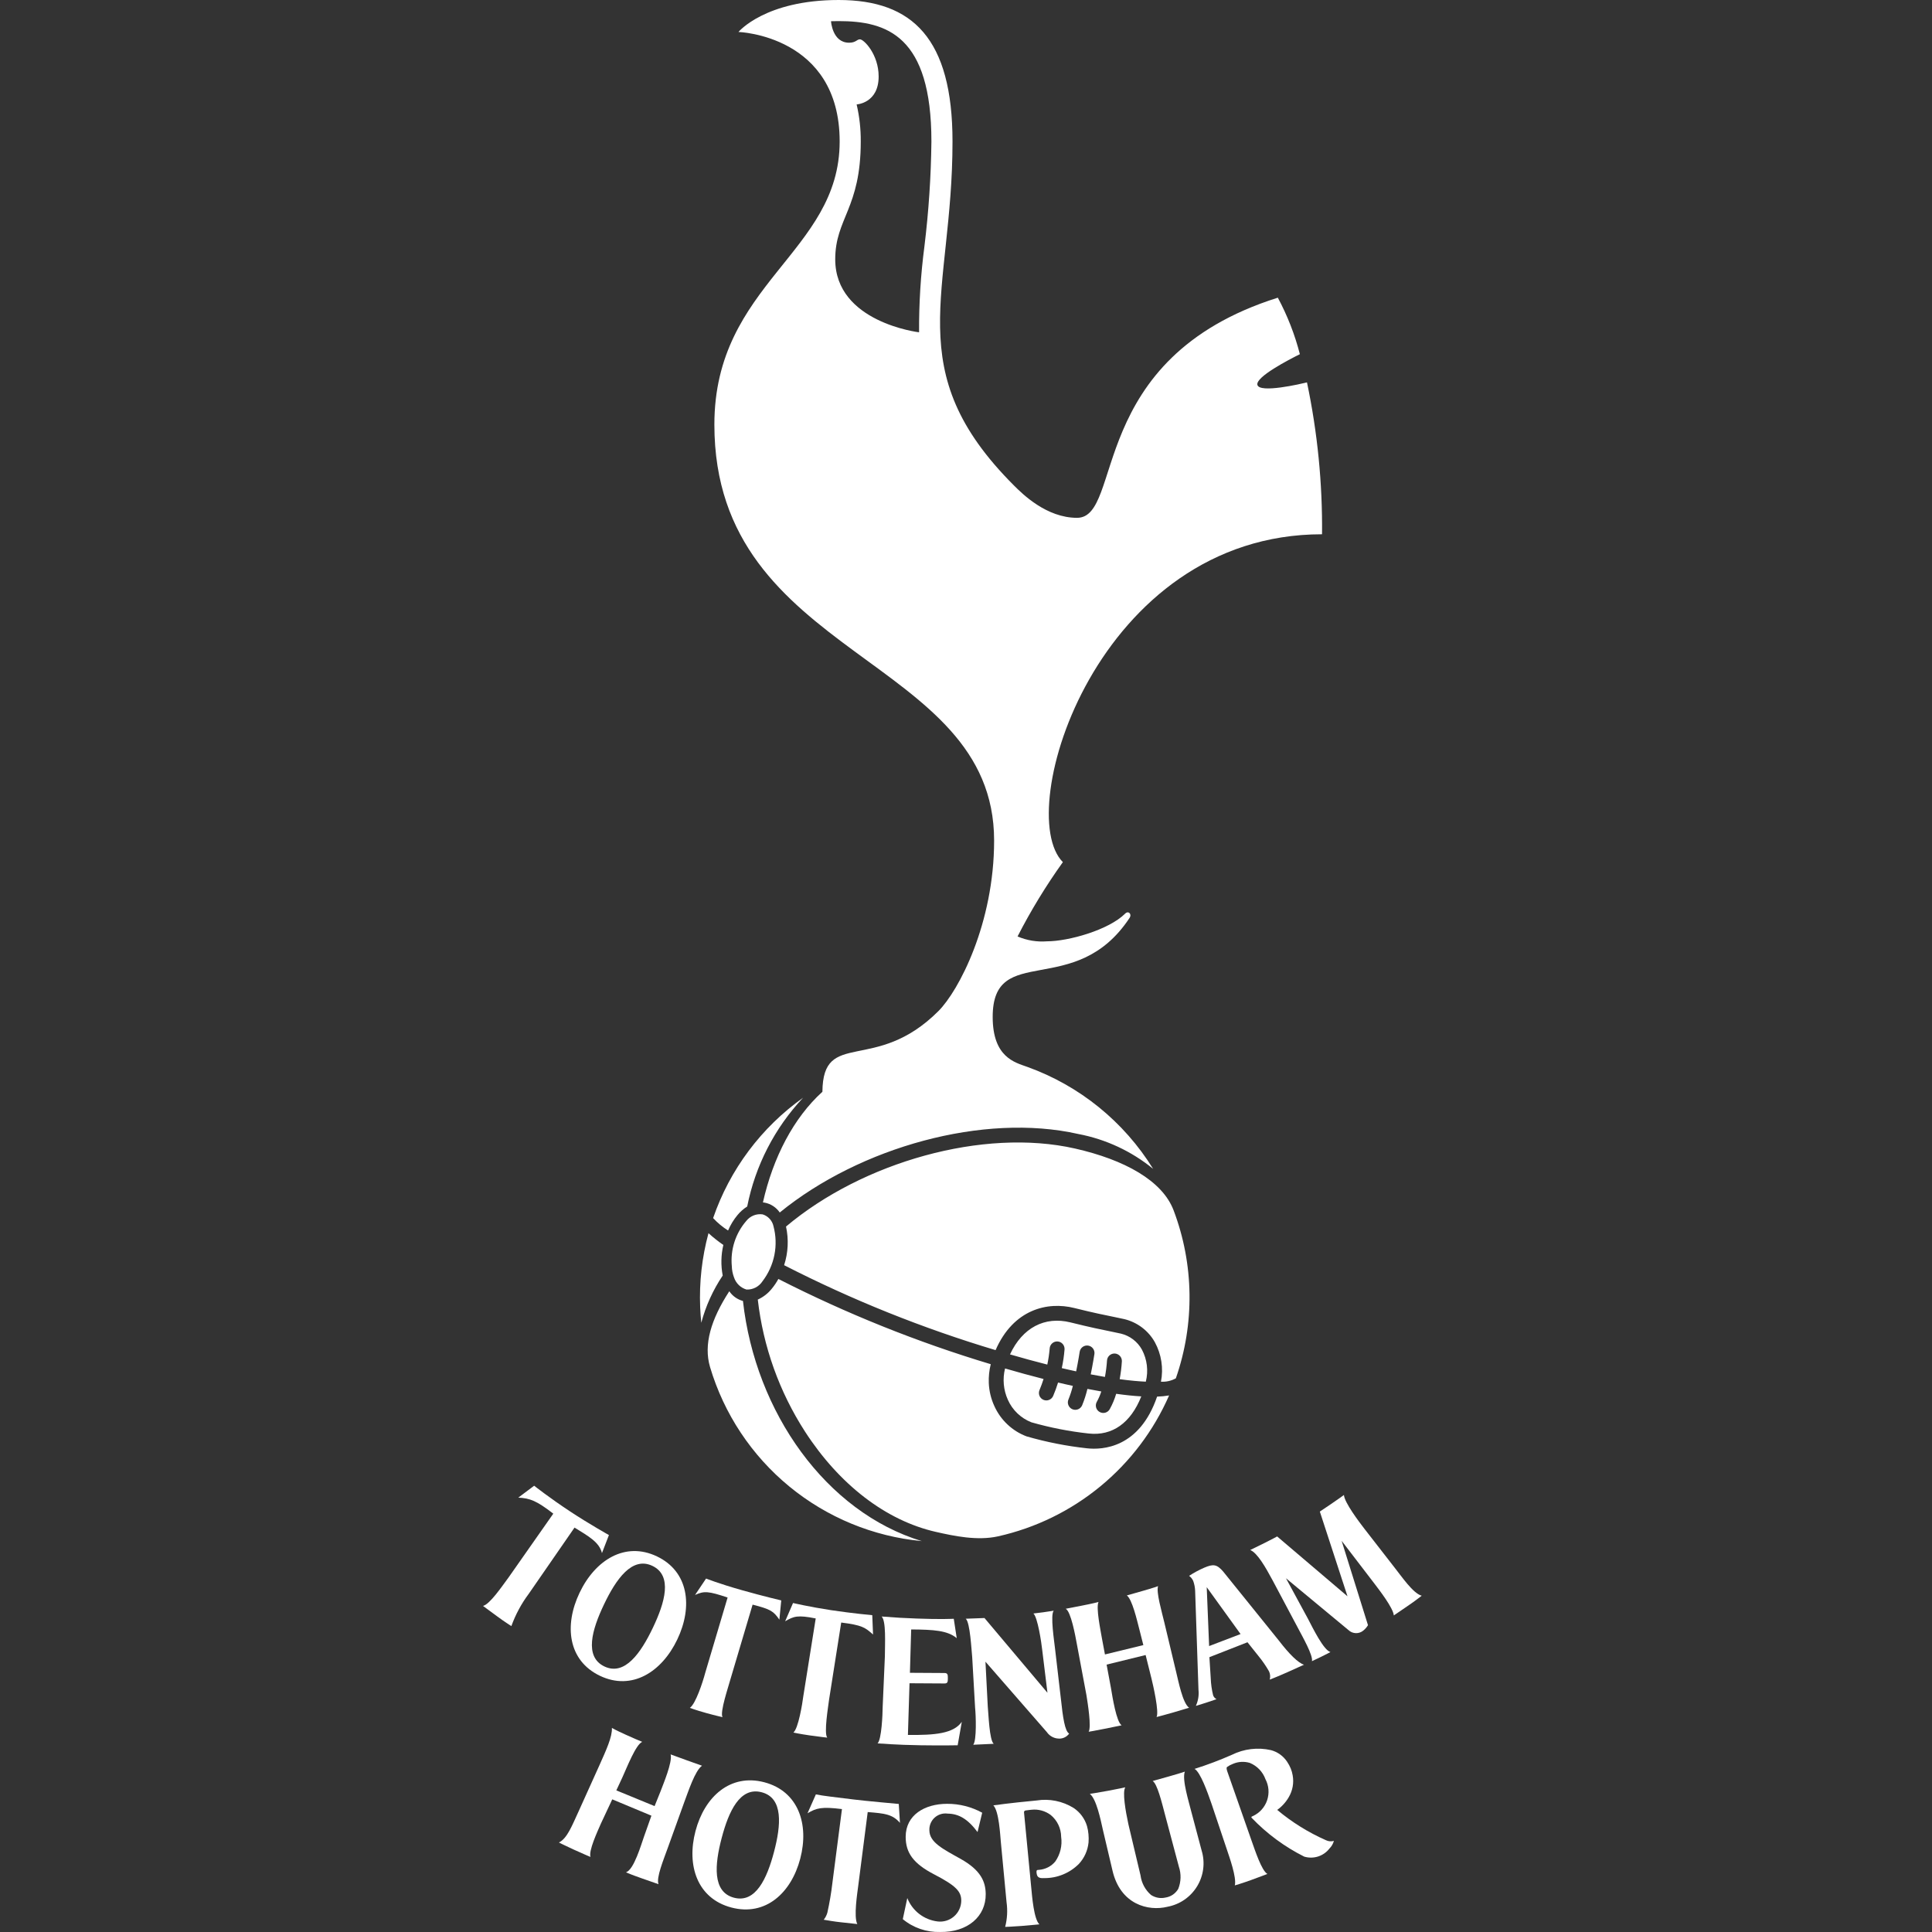 <svg width="112" height="112" viewBox="0 0 112 112" fill="none" xmlns="http://www.w3.org/2000/svg">
<rect x="0" y="0" width="112" height="112" fill="#333333" stroke="none"/>
<g clip-path="url(#clip0_5172_57694)">
<path d="M44.213 70.399C44.035 70.373 43.853 70.394 43.687 70.461C43.52 70.528 43.373 70.638 43.263 70.779C42.953 71.137 42.719 71.553 42.575 72.004C42.431 72.454 42.38 72.929 42.424 73.4V73.399C42.429 73.624 42.473 73.846 42.553 74.056C42.608 74.222 42.702 74.373 42.828 74.495C42.954 74.617 43.107 74.707 43.275 74.756C43.458 74.764 43.641 74.723 43.803 74.639C43.967 74.554 44.105 74.428 44.204 74.274C44.547 73.825 44.783 73.304 44.893 72.75C45.003 72.196 44.984 71.624 44.838 71.078C44.803 70.92 44.726 70.774 44.616 70.655C44.507 70.535 44.367 70.447 44.213 70.399ZM66.424 80.097C66.581 79.47 66.501 78.808 66.198 78.238C66.071 78.009 65.898 77.808 65.689 77.649C65.481 77.49 65.242 77.375 64.988 77.313L64.441 77.197C63.943 77.097 63.191 76.944 62.065 76.663C60.558 76.286 59.265 76.977 58.551 78.516C59.285 78.73 60.008 78.927 60.713 79.106C60.779 78.797 60.825 78.485 60.851 78.17C60.858 78.056 60.91 77.95 60.996 77.874C61.081 77.798 61.193 77.759 61.307 77.766C61.421 77.772 61.528 77.824 61.604 77.909C61.68 77.995 61.719 78.107 61.713 78.221C61.684 78.587 61.631 78.951 61.553 79.311C61.692 79.343 61.831 79.376 61.969 79.407C62.111 79.439 62.25 79.47 62.386 79.499C62.51 78.892 62.588 78.376 62.59 78.366C62.607 78.253 62.669 78.152 62.761 78.084C62.853 78.016 62.968 77.988 63.082 78.005C63.195 78.022 63.296 78.084 63.364 78.176C63.432 78.268 63.461 78.383 63.444 78.496C63.437 78.537 63.358 79.054 63.231 79.673C63.521 79.729 63.794 79.779 64.054 79.822C64.113 79.509 64.153 79.193 64.174 78.876C64.179 78.761 64.23 78.654 64.315 78.577C64.4 78.5 64.511 78.46 64.626 78.465C64.74 78.471 64.847 78.522 64.924 78.606C65.001 78.691 65.041 78.803 65.036 78.917C65.015 79.264 64.972 79.61 64.909 79.952C65.507 80.034 66.009 80.078 66.424 80.097ZM58.429 81.152C58.695 81.747 59.183 82.214 59.79 82.452C60.877 82.762 61.988 82.98 63.112 83.102C64.481 83.253 65.551 82.491 66.162 80.95C65.704 80.924 65.213 80.871 64.706 80.8C64.614 81.11 64.489 81.41 64.332 81.693C64.276 81.792 64.182 81.865 64.072 81.895C63.961 81.925 63.844 81.91 63.745 81.853C63.645 81.797 63.572 81.703 63.542 81.593C63.512 81.483 63.526 81.365 63.583 81.266C63.689 81.074 63.776 80.873 63.843 80.664C63.575 80.618 63.307 80.568 63.039 80.516C62.961 80.841 62.859 81.159 62.732 81.469C62.71 81.521 62.677 81.568 62.636 81.607C62.595 81.647 62.547 81.678 62.494 81.699C62.441 81.719 62.385 81.73 62.328 81.729C62.271 81.728 62.215 81.715 62.163 81.693C62.111 81.67 62.064 81.637 62.025 81.596C61.986 81.555 61.955 81.507 61.934 81.454C61.913 81.401 61.903 81.344 61.904 81.288C61.906 81.231 61.918 81.175 61.941 81.123C62.044 80.869 62.129 80.608 62.194 80.342C62.054 80.31 61.915 80.28 61.778 80.249C61.633 80.216 61.485 80.181 61.337 80.147C61.256 80.409 61.162 80.667 61.055 80.919C61.033 80.972 61.001 81.019 60.961 81.059C60.921 81.099 60.873 81.13 60.82 81.152C60.768 81.173 60.712 81.184 60.655 81.184C60.598 81.183 60.542 81.172 60.49 81.15C60.438 81.127 60.39 81.095 60.35 81.055C60.311 81.014 60.279 80.967 60.258 80.914C60.237 80.862 60.226 80.805 60.227 80.749C60.227 80.692 60.239 80.636 60.261 80.584C60.353 80.366 60.43 80.149 60.496 79.941C59.769 79.757 59.022 79.552 58.264 79.331C58.112 79.939 58.17 80.581 58.429 81.152ZM68.033 70.159C67.38 68.446 65.196 67.233 62.318 66.581C57 65.378 50.012 67.365 45.566 71.105C45.729 71.848 45.691 72.62 45.456 73.344C49.384 75.355 53.488 77.003 57.715 78.268C58.749 75.893 60.731 75.44 62.275 75.826C63.381 76.102 64.093 76.246 64.613 76.351L65.184 76.472C65.554 76.562 65.902 76.728 66.206 76.958C66.51 77.188 66.763 77.479 66.949 77.811C67.329 78.509 67.454 79.318 67.302 80.098C67.602 80.117 67.902 80.049 68.165 79.903C69.266 76.74 69.22 73.29 68.033 70.159ZM63.017 83.96C61.829 83.831 60.655 83.599 59.508 83.267C59.097 83.112 58.722 82.877 58.403 82.576C58.083 82.276 57.826 81.915 57.646 81.516C57.45 81.093 57.34 80.635 57.321 80.169C57.308 79.804 57.346 79.438 57.435 79.084C53.191 77.809 49.071 76.155 45.123 74.143C45.012 74.347 44.881 74.54 44.732 74.719C44.517 74.985 44.242 75.197 43.93 75.338C44.242 78.066 45.179 80.685 46.668 82.992C48.649 86.051 51.347 88.148 54.262 88.807C55.296 89.041 56.647 89.331 57.854 89.064C60.033 88.577 62.067 87.584 63.79 86.165C65.514 84.746 66.879 82.94 67.774 80.895C67.544 80.933 67.311 80.956 67.078 80.963C66.055 83.954 63.905 84.058 63.017 83.96ZM42.207 71.334C42.346 71.01 42.53 70.707 42.755 70.436C42.915 70.243 43.104 70.076 43.316 69.942C43.784 67.577 44.907 65.391 46.558 63.635C44.132 65.359 42.307 67.8 41.34 70.614C41.597 70.89 41.889 71.132 42.207 71.334ZM41.933 72.172C41.631 71.963 41.343 71.735 41.072 71.488C40.692 72.888 40.53 74.339 40.59 75.789C40.603 76.088 40.624 76.387 40.654 76.682C40.914 75.707 41.334 74.782 41.896 73.945C41.784 73.358 41.796 72.754 41.933 72.172ZM43.07 75.418C42.746 75.332 42.465 75.132 42.278 74.855C41.22 76.485 40.775 77.943 41.163 79.253C41.971 81.966 43.571 84.376 45.758 86.173C47.945 87.97 50.619 89.073 53.437 89.34C47.891 87.656 43.788 81.877 43.07 75.418ZM49.899 8.204C49.904 7.48 49.824 6.759 49.66 6.054C49.66 6.054 50.936 5.987 50.936 4.434C50.936 3.154 50.082 2.28 49.853 2.28C49.667 2.28 49.622 2.476 49.222 2.476C48.247 2.476 48.175 1.23 48.175 1.23C48.319 1.225 48.468 1.223 48.62 1.223C51.412 1.223 53.995 2.069 53.995 8.204C53.972 10.232 53.837 12.258 53.591 14.272C53.374 15.927 53.27 17.595 53.28 19.264C53.28 19.264 48.419 18.692 48.419 15.035C48.419 12.66 49.899 12.083 49.899 8.204ZM57.63 48.728C57.63 53.529 55.583 57.433 54.399 58.616C50.734 62.282 47.708 59.612 47.676 63.291C46.012 64.798 44.816 67.089 44.228 69.705C44.265 69.708 44.301 69.713 44.337 69.72C44.689 69.789 45 69.994 45.203 70.29C49.859 66.495 57.029 64.5 62.509 65.739C64.101 66.04 65.593 66.735 66.848 67.76C65.154 65.022 62.583 62.937 59.552 61.848C58.83 61.589 57.547 61.292 57.547 58.951C57.547 54.58 62.329 57.978 65.479 53.217C65.634 52.983 65.412 52.777 65.227 52.962C64.274 53.914 61.933 54.569 60.695 54.569C60.112 54.615 59.527 54.518 58.989 54.287C59.757 52.788 60.635 51.347 61.616 49.978C58.692 47.053 63.614 30.972 76.64 30.972C76.669 28.015 76.376 25.063 75.767 22.168C75.457 22.243 73.003 22.823 72.891 22.306C72.792 21.849 74.699 20.858 75.355 20.533C75.062 19.393 74.633 18.294 74.077 17.257C62.913 20.775 65.157 30.019 62.437 30.019C60.666 30.019 59.276 28.64 58.78 28.144C52.111 21.476 55.218 17.064 55.218 8.204C55.218 2.235 52.901 0 48.62 0C44.339 0 42.811 1.853 42.811 1.853C42.811 1.853 48.676 2.043 48.676 8.204C48.676 14.653 41.413 16.433 41.413 24.614C41.413 38.234 57.63 37.979 57.63 48.728Z" fill="white"/>
<path d="M33.059 87.626C34.147 88.344 35.3 88.989 35.3 88.989L34.896 90.035C34.746 89.402 34.118 89.058 33.306 88.556L30.651 92.396C30.225 92.966 29.886 93.597 29.644 94.267C29.644 94.267 29.209 93.99 28.811 93.694C28.395 93.384 28 93.097 28 93.097C28.396 93 29.079 91.992 29.491 91.434L32.075 87.748C31.107 87 30.729 86.854 30.045 86.819L30.965 86.129C30.965 86.129 31.849 86.828 33.059 87.626Z" fill="white"/>
<path d="M37.821 90.776C36.641 90.214 35.713 91.546 35.014 93.01C34.315 94.474 33.858 96.043 35.037 96.606C36.217 97.168 37.149 95.827 37.848 94.363C38.547 92.899 39 91.34 37.821 90.776ZM34.779 97.148C32.934 96.267 32.69 94.236 33.598 92.334C34.51 90.423 36.248 89.349 38.084 90.226C39.919 91.101 40.177 93.128 39.264 95.04C38.357 96.941 36.623 98.028 34.779 97.148Z" fill="white"/>
<path d="M43.027 92.189C44.274 92.542 45.29 92.778 45.29 92.778L45.181 93.894C44.847 93.411 44.694 93.293 43.629 93.022L42.34 97.362C42.235 97.759 41.72 99.261 41.885 99.544C41.885 99.544 41.526 99.468 40.948 99.308C40.298 99.128 39.992 99.006 39.992 99.006C40.325 98.786 40.745 97.501 40.882 96.979L42.18 92.61C41.077 92.243 40.821 92.217 40.293 92.462L40.932 91.51C40.932 91.51 41.653 91.801 43.027 92.189Z" fill="white"/>
<path d="M48.179 93.343C49.408 93.529 50.566 93.634 50.566 93.634L50.611 94.754C50.153 94.346 49.98 94.213 48.766 94.06L48.064 98.517C48.014 98.924 47.753 100.474 47.956 100.732C47.956 100.732 47.53 100.686 46.942 100.603C46.354 100.519 45.993 100.437 45.993 100.437C46.28 100.212 46.518 98.744 46.568 98.336L47.288 93.823C46.237 93.614 46.02 93.695 45.516 93.987L45.973 92.928C45.973 92.928 46.955 93.158 48.179 93.343Z" fill="white"/>
<path d="M52.726 97.58L52.633 100.575C54.203 100.595 55.278 100.497 55.757 99.815L55.517 101.175C55.517 101.175 54.647 101.194 53.374 101.175C51.973 101.155 50.875 101.065 50.875 101.065C51.108 100.834 51.166 99.375 51.169 98.963L51.297 96.025C51.302 95.242 51.373 93.977 51.111 93.711C52.248 93.79 52.103 93.788 53.148 93.829C54.516 93.883 55.291 93.842 55.291 93.842L55.463 94.966C54.928 94.52 54.129 94.469 52.822 94.461L52.749 96.974L54.757 96.986C54.938 96.988 54.95 97.089 54.948 97.29C54.946 97.488 54.944 97.594 54.753 97.592L52.726 97.58Z" fill="white"/>
<path d="M61.501 98.484C61.617 99.573 61.731 100.356 61.979 100.499C61.919 100.582 61.841 100.651 61.751 100.701C61.661 100.751 61.561 100.78 61.459 100.787C61.309 100.796 61.159 100.767 61.024 100.701C60.889 100.636 60.773 100.537 60.688 100.413L57.128 96.33L57.262 98.927C57.305 99.336 57.352 100.884 57.607 101.09L56.42 101.145C56.627 100.89 56.572 99.414 56.528 99.006L56.36 96.073C56.316 95.665 56.24 94.044 55.984 93.839L57.072 93.799L60.722 98.132L60.417 95.639C60.374 95.23 60.152 93.743 59.907 93.536C59.907 93.536 60.037 93.524 60.48 93.465C60.923 93.404 61.084 93.372 61.084 93.372C60.878 93.628 61.117 95.151 61.16 95.561L61.501 98.484Z" fill="white"/>
<path d="M68.185 96.936C68.311 97.443 68.561 98.745 68.934 99C68.934 99 68.37 99.163 68.028 99.269C67.721 99.363 67.046 99.538 67.046 99.538C67.205 99.257 66.85 97.694 66.752 97.304L66.413 95.944L64.151 96.499L64.408 97.882C64.482 98.329 64.718 99.833 65.023 100.017C65.023 100.017 64.707 100.083 64.047 100.217C63.494 100.33 63.111 100.391 63.111 100.391C63.28 100.11 63.053 98.715 62.982 98.27L62.434 95.347C62.335 94.802 62.083 93.423 61.781 93.262C61.781 93.262 62.073 93.206 62.72 93.08C63.366 92.955 63.682 92.869 63.682 92.869C63.524 93.196 63.804 94.519 63.881 94.983L64.055 95.91L66.281 95.368L66.04 94.419C65.91 93.918 65.633 92.713 65.323 92.489C65.323 92.489 65.63 92.4 66.249 92.225C66.868 92.05 67.136 91.95 67.136 91.95C67.012 92.284 67.357 93.458 67.499 94.063L68.185 96.936Z" fill="white"/>
<path d="M71.917 94.728L69.955 92.01L70.094 95.424L71.917 94.728ZM72.318 95.203L70.11 96.068L70.187 97.28C70.199 97.619 70.246 97.957 70.328 98.287C70.365 98.379 70.434 98.456 70.521 98.503C70.521 98.503 70.292 98.586 69.912 98.709C69.534 98.832 69.325 98.892 69.325 98.892C69.459 98.6 69.512 98.278 69.477 97.958L69.283 92.212C69.274 92.017 69.236 91.826 69.17 91.643C69.117 91.528 69.035 91.429 68.934 91.353C69.215 91.169 69.511 91.01 69.819 90.877C70.326 90.663 70.539 90.672 70.909 91.104L74.148 95.12C74.737 95.887 75.257 96.403 75.595 96.505C75.595 96.505 75.264 96.659 74.643 96.935C74.02 97.212 73.608 97.369 73.608 97.369C73.651 97.211 73.637 97.042 73.569 96.894C73.391 96.58 73.186 96.283 72.957 96.004L72.318 95.203Z" fill="white"/>
<path d="M81.577 93.119C81.133 93.419 80.801 93.648 80.801 93.648C80.768 93.211 79.925 92.131 79.677 91.804L77.775 89.321L79.304 94.214C79.233 94.331 79.142 94.436 79.036 94.523C78.914 94.626 78.758 94.68 78.599 94.675C78.439 94.67 78.287 94.607 78.171 94.496L74.549 91.493L75.817 93.829C76.127 94.42 76.725 95.65 77.127 95.772C77.127 95.772 76.878 95.905 76.561 96.059C76.246 96.211 76.055 96.3 76.055 96.3C76.124 95.957 75.536 94.935 75.193 94.282L73.782 91.628C73.354 90.83 72.883 90.017 72.477 89.855C72.791 89.702 72.885 89.655 73.334 89.435C73.708 89.25 74.037 89.069 74.037 89.069L78.116 92.539L76.512 87.627C76.512 87.627 76.727 87.481 77.134 87.209C77.541 86.937 77.909 86.666 77.909 86.666C77.939 87.106 78.788 88.225 79.097 88.626L80.854 90.886C81.227 91.351 81.923 92.385 82.419 92.505C82.419 92.505 82.021 92.82 81.577 93.119Z" fill="white"/>
<path d="M39.83 102.052C40.208 102.19 40.696 102.36 40.696 102.36C40.285 102.657 39.907 103.842 39.663 104.485L38.716 107.113C38.462 107.826 38.03 108.86 38.175 109.228C38.175 109.228 37.654 109.049 37.232 108.899C36.871 108.77 36.667 108.701 36.284 108.538C36.749 108.416 37.187 106.871 37.329 106.483L37.763 105.257L35.493 104.31L34.836 105.712C34.623 106.2 34.111 107.303 34.232 107.649C34.232 107.649 33.832 107.485 33.244 107.215C32.553 106.897 32.402 106.812 32.402 106.812C32.89 106.573 33.178 105.787 33.549 104.992L34.736 102.363C35.138 101.464 35.5 100.684 35.473 100.17C35.473 100.17 35.684 100.297 36.268 100.559C36.733 100.769 36.971 100.872 37.232 100.977C36.862 101.125 36.348 102.451 36.076 103.046L35.729 103.79L37.947 104.702L38.287 103.86C38.446 103.43 38.995 102.145 38.877 101.704C38.877 101.704 39.332 101.87 39.83 102.052Z" fill="white"/>
<path d="M44.156 103.899C42.893 103.566 42.24 105.015 41.836 106.551C41.431 108.086 41.285 109.679 42.549 110.012C43.812 110.345 44.468 108.885 44.872 107.35C45.277 105.814 45.421 104.231 44.156 103.899ZM42.399 110.581C40.422 110.06 39.792 108.146 40.318 106.151C40.845 104.147 42.342 102.803 44.31 103.32C46.275 103.838 46.918 105.745 46.391 107.749C45.866 109.744 44.376 111.101 42.399 110.581Z" fill="white"/>
<path d="M47.752 111.289C47.85 111.167 47.922 111.026 47.964 110.876C48.09 110.307 48.188 109.733 48.255 109.154L48.809 104.874C47.629 104.727 47.33 104.811 46.812 105.118L47.297 104.022C47.666 104.104 48.479 104.192 49.469 104.316C50.13 104.4 52.103 104.577 52.103 104.577L52.171 105.673C51.736 105.169 51.284 105.125 50.302 105.047L49.75 109.342C49.7 109.741 49.481 111.129 49.699 111.539C49.462 111.512 49.068 111.468 48.739 111.435C48.398 111.401 47.949 111.322 47.752 111.289Z" fill="white"/>
<path d="M57.143 109.801C57.156 111.09 56.108 112.023 54.497 111.999C53.71 112.021 52.942 111.757 52.336 111.255L52.597 110.032C52.741 110.396 52.98 110.715 53.29 110.954C53.6 111.193 53.969 111.343 54.358 111.389C54.527 111.409 54.699 111.393 54.861 111.343C55.025 111.293 55.175 111.209 55.304 111.097C55.433 110.986 55.537 110.848 55.609 110.694C55.682 110.54 55.721 110.372 55.725 110.202C55.733 109.655 55.432 109.325 54.166 108.666C52.954 108.04 52.503 107.415 52.503 106.483C52.503 105.215 53.606 104.571 54.902 104.569C55.614 104.565 56.315 104.743 56.939 105.085L56.669 106.205C56.091 105.433 55.568 105.146 54.936 105.137C54.8 105.118 54.662 105.129 54.531 105.17C54.4 105.211 54.28 105.28 54.178 105.373C54.077 105.465 53.998 105.579 53.946 105.706C53.894 105.833 53.87 105.97 53.877 106.107C53.883 106.802 54.648 107.18 55.682 107.758C56.87 108.422 57.135 109.089 57.143 109.801Z" fill="white"/>
<path d="M63.013 105.854C63.057 106.011 63.086 106.171 63.1 106.333C63.115 106.491 63.116 106.651 63.104 106.809C63.057 107.274 62.861 107.711 62.543 108.053C62.279 108.318 61.964 108.527 61.617 108.668C61.271 108.81 60.9 108.88 60.526 108.876C60.192 108.897 60.112 108.794 60.089 108.554L60.087 108.502C60.087 108.502 60.08 108.409 60.153 108.404L60.237 108.396C60.417 108.382 60.593 108.332 60.755 108.25C60.916 108.167 61.059 108.053 61.175 107.913C61.466 107.497 61.588 106.986 61.516 106.483C61.514 106.241 61.458 106.002 61.354 105.783C61.25 105.565 61.099 105.372 60.913 105.218C60.592 104.978 60.193 104.869 59.796 104.913C59.796 104.913 59.635 104.927 59.458 104.954C59.444 104.955 59.431 104.958 59.418 104.965C59.406 104.971 59.395 104.979 59.386 104.99C59.378 105 59.371 105.012 59.367 105.025C59.363 105.038 59.361 105.052 59.363 105.066L59.79 109.505C59.828 109.895 59.934 111.271 60.256 111.556C60.256 111.556 59.891 111.594 59.203 111.651C58.679 111.692 58.27 111.704 58.27 111.704C58.391 111.237 58.418 110.751 58.351 110.273L58.019 106.773C57.981 106.372 57.913 104.998 57.586 104.659C57.586 104.659 58.465 104.529 60.091 104.376C60.836 104.257 61.599 104.412 62.239 104.81C62.611 105.058 62.884 105.427 63.013 105.854Z" fill="white"/>
<path d="M69.662 107.286C69.766 107.63 69.795 107.991 69.75 108.346C69.704 108.702 69.585 109.044 69.398 109.35C69.212 109.656 68.964 109.92 68.669 110.124C68.375 110.328 68.04 110.468 67.688 110.535C66.563 110.816 64.943 110.404 64.49 108.429L63.941 106.1C63.795 105.448 63.558 104.292 63.18 103.992C63.18 103.992 63.602 103.932 64.264 103.808C64.927 103.685 65.234 103.612 65.234 103.612C65.06 103.885 65.243 104.964 65.415 105.757L66.118 108.72C66.175 109.159 66.391 109.562 66.726 109.853C66.849 109.933 66.987 109.988 67.131 110.014C67.275 110.04 67.423 110.036 67.566 110.003C67.719 109.98 67.865 109.922 67.993 109.835C68.12 109.747 68.227 109.633 68.305 109.499C68.469 109.089 68.481 108.634 68.341 108.215L67.552 105.253C67.337 104.438 67.088 103.417 66.822 103.246C66.822 103.246 67.143 103.159 67.752 102.985C68.213 102.853 68.487 102.773 68.687 102.703C68.505 103.149 68.939 104.515 69.03 104.908L69.662 107.286Z" fill="white"/>
<path d="M76.865 106.678C77.008 106.748 77.173 106.763 77.327 106.718C77.281 106.886 77.192 107.04 77.069 107.162C76.901 107.379 76.671 107.539 76.411 107.623C76.15 107.706 75.87 107.709 75.608 107.631C74.466 107.059 73.431 106.294 72.549 105.37C72.546 105.364 72.544 105.357 72.544 105.35C72.544 105.343 72.546 105.337 72.548 105.33C72.551 105.324 72.555 105.318 72.56 105.314C72.565 105.309 72.571 105.305 72.577 105.303L72.645 105.273C72.835 105.183 73.005 105.056 73.145 104.899C73.285 104.742 73.391 104.558 73.458 104.359C73.524 104.159 73.55 103.949 73.533 103.739C73.516 103.53 73.457 103.326 73.359 103.14C73.282 102.929 73.162 102.736 73.007 102.574C72.851 102.412 72.663 102.284 72.455 102.198C72.133 102.1 71.786 102.119 71.476 102.252C71.353 102.299 71.236 102.361 71.129 102.438C71.129 102.438 71.076 102.481 71.138 102.664L72.549 106.69C72.762 107.284 73.134 108.439 73.471 108.634C73.471 108.634 73.091 108.784 72.513 108.993C71.935 109.201 71.583 109.298 71.583 109.298C71.701 108.849 71.257 107.626 71.145 107.283L70.232 104.562C70.004 103.908 69.589 102.731 69.25 102.544C69.985 102.312 70.706 102.04 71.411 101.729C72.112 101.381 72.911 101.284 73.675 101.456C74.06 101.557 74.395 101.797 74.615 102.13C74.699 102.253 74.769 102.385 74.826 102.522C74.878 102.65 74.915 102.784 74.938 102.92C75.016 103.354 74.936 103.801 74.712 104.181C74.544 104.473 74.315 104.726 74.041 104.922C74.895 105.637 75.846 106.228 76.865 106.678Z" fill="white"/>
</g>
<defs>
<clipPath id="clip0_5172_57694">
<rect width="112" height="112" fill="white"/>
</clipPath>
</defs>
</svg>
